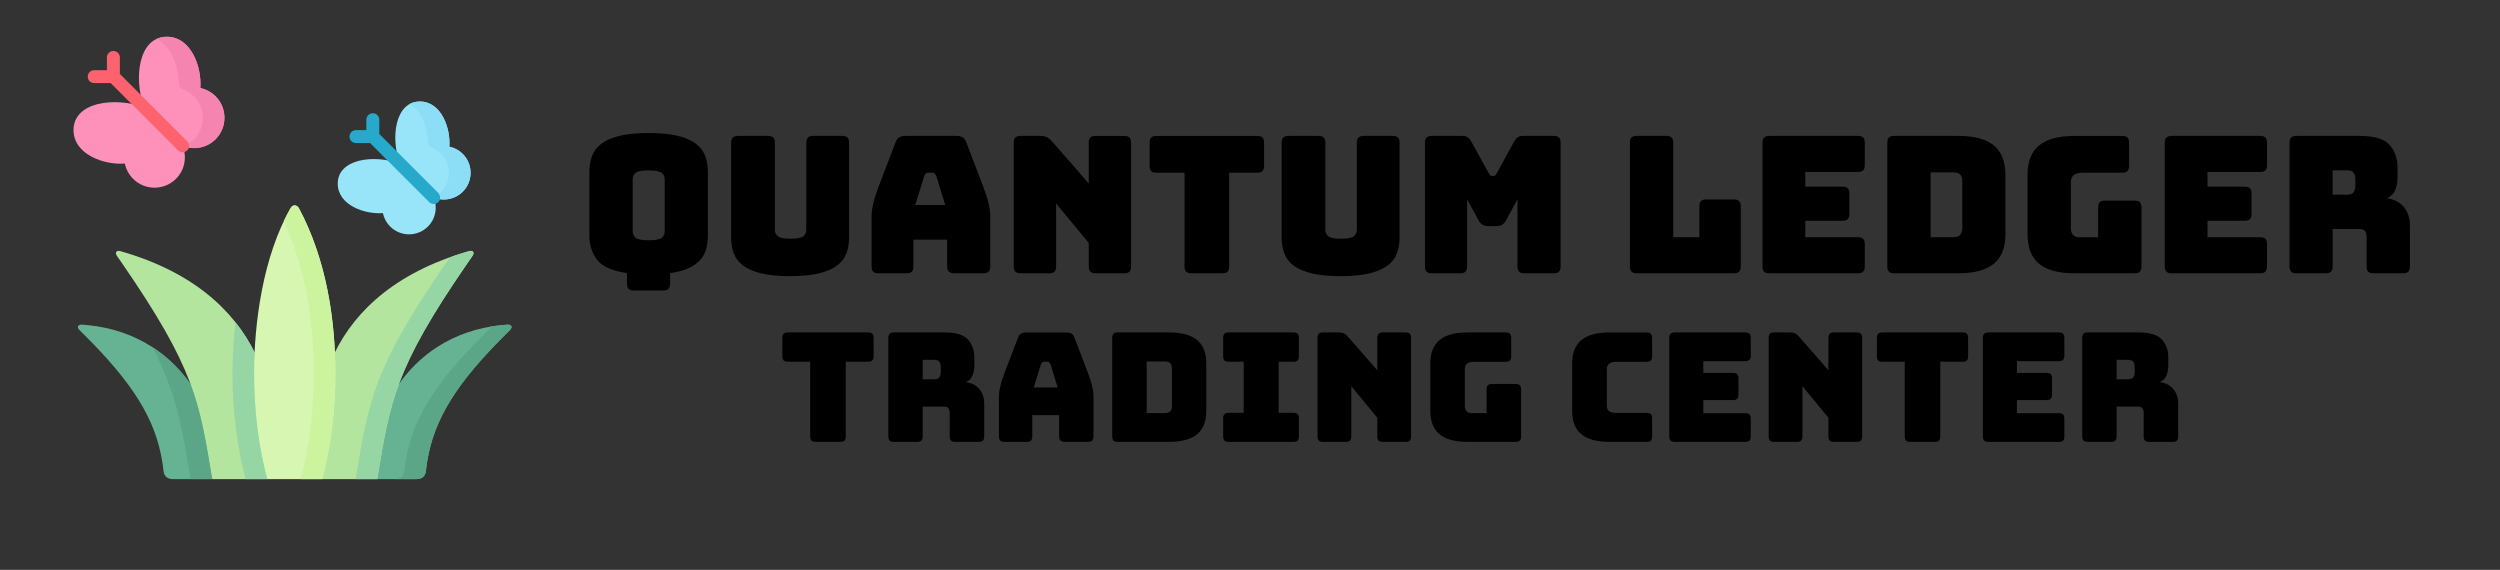 <svg width="272" height="62" xmlns="http://www.w3.org/2000/svg">

 <rect width="100%" height="100%" fill="#333333" stroke="none"/>

 <g>
  <title>background</title>
  <rect fill="none" id="canvas_background" height="64" width="274" y="-1" x="-1"/>
 </g>
 <g>
  <title>Layer 1</title>
  <g id="svg_2" transform="matrix(0.094,0,0,0.094,7.764,4) ">
   <path id="svg_3" fill-rule="evenodd" clip-rule="evenodd" fill="#66b394" d="m163.009,512c16.327,-59.103 -29.962,-166.765 -143.547,-178.188c-2.296,-0.227 -4.592,-0.454 -6.945,-0.595c-4.563,-0.255 -7.03,2.522 -2.834,6.576c1.474,1.417 2.919,2.863 4.337,4.28c56.324,55.928 83.168,97.655 91.219,147.829c0.538,3.345 1.021,6.718 1.361,10.148c0.68,7.285 5.244,9.95 10.856,9.95l45.553,0z"/>
   <path id="svg_4" fill-rule="evenodd" clip-rule="evenodd" fill="#66b394" d="m354.036,512c-16.356,-59.103 29.934,-166.765 143.518,-178.188c2.296,-0.227 4.621,-0.454 6.973,-0.595c4.536,-0.255 7.002,2.522 2.807,6.576c-1.474,1.417 -2.892,2.863 -4.337,4.28c-56.325,55.928 -83.141,97.655 -91.191,147.829c-0.539,3.345 -1.049,6.718 -1.36,10.148c-0.708,7.285 -5.272,9.95 -10.857,9.95l-45.553,0z"/>
   <path id="svg_5" fill-rule="evenodd" clip-rule="evenodd" fill="#b3e59f" d="m226.675,512c18.255,-68.401 9.212,-208.547 -161.943,-261.499c-2.693,-0.822 -5.216,-1.616 -7.994,-2.381c-4.564,-1.247 -6.718,1.587 -3.912,5.585c2.041,2.919 3.798,5.499 5.783,8.334c84.274,122.373 89.235,159.025 104.4,249.962l63.666,0l0,-0.001z"/>
   <path id="svg_6" fill-rule="evenodd" clip-rule="evenodd" fill="#b3e59f" d="m290.341,512c-18.227,-68.401 -9.185,-208.547 161.972,-261.499c2.664,-0.822 5.216,-1.616 7.965,-2.381c4.564,-1.247 6.747,1.587 3.94,5.585c-2.069,2.919 -3.827,5.499 -5.782,8.334c-84.303,122.372 -89.263,159.025 -104.4,249.961l-63.695,0z"/>
   <path id="svg_7" fill-rule="evenodd" clip-rule="evenodd" fill="#98e5fa" d="m419.46,186.068c4.563,11.197 2.324,24.492 -6.747,33.562c-12.076,12.076 -31.663,12.076 -43.711,0c-4.422,-4.422 -7.228,-9.836 -8.419,-15.534c-21.004,1.672 -52.27,-9.156 -52.27,-34.129c0,-28.545 41.527,-34.13 71.858,-23.188l39.289,39.289z"/>
   <path id="svg_8" fill-rule="evenodd" clip-rule="evenodd" fill="#fd91ba" d="m128.767,126.257c5.187,12.699 2.636,27.837 -7.654,38.155c-13.72,13.691 -35.972,13.691 -49.663,0c-5.017,-5.045 -8.22,-11.197 -9.553,-17.66c-23.868,1.871 -59.386,-10.403 -59.386,-38.778c0,-32.457 47.168,-38.778 81.638,-26.334l44.618,44.617z"/>
   <path id="svg_9" fill-rule="evenodd" clip-rule="evenodd" fill="#98e5fa" d="m419.46,186.068c11.168,4.592 24.491,2.324 33.562,-6.747c12.076,-12.076 12.076,-31.635 0,-43.711c-4.422,-4.422 -9.836,-7.228 -15.534,-8.39c1.644,-21.033 -9.156,-52.271 -34.129,-52.271c-28.544,0 -34.129,41.528 -23.187,71.831l39.288,39.288z"/>
   <path id="svg_10" fill-rule="evenodd" clip-rule="evenodd" fill="#fd91ba" d="m128.767,126.257c12.699,5.188 27.836,2.636 38.154,-7.654c13.691,-13.72 13.691,-35.972 0,-49.663c-5.046,-5.018 -11.197,-8.221 -17.66,-9.553c1.871,-23.868 -10.403,-59.387 -38.778,-59.387c-32.428,0 -38.778,47.169 -26.334,81.639l44.618,44.618z"/>
   <path id="svg_11" fill="#27a9cc" d="m424.76,180.768c2.919,2.948 2.919,7.682 0,10.602c-2.92,2.949 -7.682,2.949 -10.602,0l-68.372,-68.344l-16.384,0c-4.139,0 -7.483,-3.345 -7.483,-7.484c0,-4.11 3.345,-7.455 7.483,-7.455l12.019,0l0,-12.076c0,-4.139 3.374,-7.483 7.512,-7.483c4.139,0 7.484,3.345 7.484,7.483l0,16.441l68.343,68.316z"/>
   <path id="svg_12" fill="#fc636e" d="m134.067,120.956c2.948,2.948 2.948,7.682 0,10.602c-2.92,2.948 -7.654,2.948 -10.602,0l-77.952,-77.954l-19.049,0c-4.139,0 -7.484,-3.345 -7.484,-7.455c0,-4.139 3.345,-7.483 7.484,-7.483l14.683,0l0,-14.712c0,-4.139 3.345,-7.512 7.512,-7.512c4.138,0 7.483,3.373 7.483,7.512l0,19.077l77.925,77.925z"/>
   <path id="svg_13" fill-rule="evenodd" fill="#d6f6b2" d="m226.675,512c-9.695,-36.369 -15.194,-77.897 -15.194,-122.005c0,-58.876 10.29,-135.497 42.066,-191.312c2.977,-5.273 7.739,-4.139 9.95,0c31.72,59.415 42.066,129.006 42.066,191.312c0,44.107 -5.499,85.636 -15.222,122.005l-63.666,0z" clip-rule="evenodd"/>
   <path id="svg_14" fill-rule="evenodd" fill="#5aa687" d="m478.023,344.073c-56.353,55.928 -83.168,97.655 -91.219,147.829c-0.539,3.345 -1.049,6.718 -1.36,10.148c-0.709,7.285 -5.244,9.95 -10.857,9.95l25.001,0c5.585,0 10.148,-2.665 10.857,-9.95c0.312,-3.43 0.822,-6.803 1.36,-10.148c8.05,-50.174 34.866,-91.901 91.191,-147.829c1.445,-1.417 2.863,-2.863 4.337,-4.28c4.195,-4.054 1.729,-6.832 -2.807,-6.576c-2.353,0.142 -4.677,0.368 -6.973,0.595c-4.478,0.454 -8.844,1.049 -13.096,1.786c0.199,1.105 -0.397,2.551 -2.126,4.195c-1.473,1.417 -2.891,2.863 -4.308,4.28z" clip-rule="evenodd"/>
   <path id="svg_15" fill-rule="evenodd" fill="#95d6a4" d="m379.066,402.099c13.549,-36.709 35.915,-76.99 79.37,-140.061c1.956,-2.835 3.713,-5.415 5.782,-8.334c2.807,-3.997 0.624,-6.831 -3.94,-5.585c-2.75,0.765 -5.301,1.559 -7.965,2.381c-4.847,1.502 -9.581,3.061 -14.145,4.705c-1.644,2.325 -3.118,4.479 -4.734,6.832c-84.302,122.374 -89.234,159.027 -104.4,249.963l25.001,0c7.342,-44.08 12.275,-75.403 25.031,-109.901z" clip-rule="evenodd"/>
   <path id="svg_16" fill-rule="evenodd" fill="#ccf49f" d="m290.341,512c9.723,-36.369 15.222,-77.897 15.222,-122.005c0,-8.135 -0.199,-16.413 -0.567,-24.747c-2.495,-55.56 -13.918,-114.918 -41.499,-166.565c-2.211,-4.139 -6.973,-5.273 -9.95,0c-2.721,4.762 -5.301,9.694 -7.71,14.769c25.994,55.956 34.725,119.34 34.725,176.543c0,44.107 -5.5,85.636 -15.222,122.005l25.001,0z" clip-rule="evenodd"/>
   <path id="svg_17" fill-rule="evenodd" fill="#95d6a4" d="m226.675,512c-9.695,-36.369 -15.194,-77.897 -15.194,-122.005c0,-7.937 0.17,-16.186 0.595,-24.69c-5.924,-11.906 -13.238,-23.669 -22.195,-34.923c-2.381,20.807 -3.401,41.075 -3.401,59.613c0,44.107 5.499,85.636 15.193,122.005l25.002,0z" clip-rule="evenodd"/>
   <path id="svg_18" fill-rule="evenodd" fill="#5aa687" d="m163.009,512c-7.37,-44.08 -12.303,-75.403 -25.059,-109.901c-11.253,-16.214 -25.937,-31.068 -44.079,-42.804c28.346,54.794 33.902,91.447 44.135,152.705l25.003,0z" clip-rule="evenodd"/>
   <path id="svg_19" fill-rule="evenodd" fill="#8bdef5" d="m428.02,135.611c12.076,12.076 12.076,31.635 0,43.711c-0.822,0.822 -1.672,1.587 -2.551,2.268c1.417,1.899 1.814,4.28 1.219,6.463c9.326,1.36 19.162,-1.56 26.333,-8.731c12.076,-12.076 12.076,-31.635 0,-43.711c-4.422,-4.422 -9.836,-7.228 -15.534,-8.39c1.644,-21.033 -9.156,-52.271 -34.129,-52.271c-4.706,0 -8.759,1.105 -12.246,3.118c13.068,6.917 19.984,24.18 21.316,39.572c0.539,6.407 -0.085,8.731 6.605,11.707c3.261,1.474 6.323,3.572 8.987,6.264z" clip-rule="evenodd"/>
   <path id="svg_20" fill-rule="evenodd" fill="#f585b0" d="m141.919,68.939c13.691,13.691 13.691,35.943 0,49.663c-1.928,1.899 -3.969,3.544 -6.18,4.904c0.624,1.559 0.708,3.26 0.255,4.847c10.885,1.899 22.507,-1.361 30.926,-9.752c13.691,-13.72 13.691,-35.972 0,-49.663c-5.046,-5.018 -11.197,-8.221 -17.66,-9.553c1.872,-23.866 -10.402,-59.385 -38.777,-59.385c-4.62,0 -8.702,0.964 -12.274,2.693c16.469,7.427 24.973,28.885 26.107,47.424c0.539,9.184 0.227,8.646 8.107,12.047c3.515,1.503 6.633,3.913 9.496,6.775z" clip-rule="evenodd"/>
  </g>
  <path id="svg_21" d="m72.158,31.601l0,0l-3.197,0q-0.394,0 -0.571,-0.176q-0.176,-0.176 -0.176,-0.571l0,0l0,-1.142q-2.408,-0.353 -3.249,-1.443q-0.841,-1.09 -0.841,-2.647l0,0l0,-6.893q0,-0.955 0.28,-1.734q0.28,-0.779 0.997,-1.339q0.716,-0.561 1.983,-0.872q1.266,-0.311 3.197,-0.311l0,0q1.931,0 3.187,0.311q1.256,0.311 1.972,0.872q0.716,0.561 0.997,1.339q0.28,0.779 0.28,1.734l0,0l0,6.893q0,0.789 -0.187,1.464q-0.187,0.675 -0.644,1.194q-0.457,0.519 -1.256,0.893q-0.799,0.374 -2.024,0.54l0,0l0,1.142q0,0.394 -0.176,0.571q-0.176,0.176 -0.571,0.176zm-3.322,-12.103l0,5.668q0,0.415 0.311,0.695q0.311,0.28 1.432,0.28l0,0q1.121,0 1.432,-0.28q0.311,-0.28 0.311,-0.695l0,0l0,-5.668q0,-0.394 -0.311,-0.675q-0.311,-0.28 -1.432,-0.28l0,0q-1.121,0 -1.432,0.28q-0.311,0.28 -0.311,0.675l0,0zm23.542,-3.965l0,10.276q0,0.955 -0.28,1.734q-0.28,0.779 -0.997,1.329q-0.716,0.55 -1.962,0.862q-1.246,0.311 -3.176,0.311l0,0q-1.931,0 -3.176,-0.311q-1.246,-0.311 -1.962,-0.862q-0.716,-0.55 -0.997,-1.329q-0.28,-0.779 -0.28,-1.734l0,0l0,-10.276q0,-0.394 0.176,-0.571q0.176,-0.176 0.571,-0.176l0,0l3.259,0q0.394,0 0.571,0.176q0.176,0.176 0.176,0.571l0,0l0,9.467q0,0.415 0.311,0.695q0.311,0.28 1.391,0.28l0,0q1.1,0 1.412,-0.28q0.311,-0.28 0.311,-0.695l0,0l0,-9.467q0,-0.394 0.176,-0.571q0.176,-0.176 0.571,-0.176l0,0l3.156,0q0.394,0 0.571,0.176q0.176,0.176 0.176,0.571l0,0zm8.18,3.612l0,0l-0.976,3.156l3.259,0l-0.976,-3.156q-0.083,-0.187 -0.176,-0.27q-0.093,-0.083 -0.218,-0.083l0,0l-0.519,0q-0.125,0 -0.218,0.083q-0.093,0.083 -0.176,0.27zm-1.183,6.934l0,2.906q0,0.394 -0.176,0.571q-0.176,0.176 -0.571,0.176l0,0l-3.052,0q-0.394,0 -0.571,-0.176q-0.176,-0.176 -0.176,-0.571l0,0l0,-5.481q0,-0.623 0.197,-1.432q0.197,-0.81 0.612,-1.889l0,0l1.806,-4.713q0.125,-0.353 0.384,-0.519q0.26,-0.166 0.675,-0.166l0,0l5.585,0q0.394,0 0.654,0.166q0.26,0.166 0.384,0.519l0,0l1.806,4.713q0.415,1.08 0.612,1.889q0.197,0.81 0.197,1.432l0,0l0,5.481q0,0.394 -0.176,0.571q-0.176,0.176 -0.571,0.176l0,0l-3.135,0q-0.415,0 -0.612,-0.176q-0.197,-0.176 -0.197,-0.571l0,0l0,-2.906l-3.675,0zm14.782,3.654l0,0l-3.114,0q-0.394,0 -0.571,-0.176q-0.176,-0.176 -0.176,-0.571l0,0l0,-13.453q0,-0.394 0.176,-0.571q0.176,-0.176 0.571,-0.176l0,0l2.159,0q0.394,0 0.675,0.125q0.28,0.125 0.55,0.436l0,0l4.028,4.609l0,-4.422q0,-0.394 0.176,-0.571q0.176,-0.176 0.571,-0.176l0,0l3.114,0q0.394,0 0.571,0.176q0.176,0.176 0.176,0.571l0,0l0,13.453q0,0.394 -0.176,0.571q-0.176,0.176 -0.571,0.176l0,0l-3.114,0q-0.394,0 -0.571,-0.176q-0.176,-0.176 -0.176,-0.571l0,0l0,-2.554l-3.55,-4.297l0,6.851q0,0.394 -0.176,0.571q-0.176,0.176 -0.571,0.176zm18.83,0l0,0l-3.363,0q-0.394,0 -0.571,-0.176q-0.176,-0.176 -0.176,-0.571l0,0l0,-10.193l-3.052,0q-0.394,0 -0.571,-0.176q-0.176,-0.176 -0.176,-0.571l0,0l0,-2.512q0,-0.394 0.176,-0.571q0.176,-0.176 0.571,-0.176l0,0l10.962,0q0.394,0 0.571,0.176q0.176,0.176 0.176,0.571l0,0l0,2.512q0,0.394 -0.176,0.571q-0.176,0.176 -0.571,0.176l0,0l-3.052,0l0,10.193q0,0.394 -0.176,0.571q-0.176,0.176 -0.571,0.176zm19.287,-14.2l0,10.276q0,0.955 -0.28,1.734q-0.28,0.779 -0.997,1.329q-0.716,0.55 -1.962,0.862q-1.246,0.311 -3.176,0.311l0,0q-1.931,0 -3.176,-0.311q-1.246,-0.311 -1.962,-0.862q-0.716,-0.55 -0.997,-1.329q-0.28,-0.779 -0.28,-1.734l0,0l0,-10.276q0,-0.394 0.176,-0.571q0.176,-0.176 0.571,-0.176l0,0l3.259,0q0.394,0 0.571,0.176q0.176,0.176 0.176,0.571l0,0l0,9.467q0,0.415 0.311,0.695q0.311,0.28 1.391,0.28l0,0q1.1,0 1.412,-0.28q0.311,-0.28 0.311,-0.695l0,0l0,-9.467q0,-0.394 0.176,-0.571q0.176,-0.176 0.571,-0.176l0,0l3.156,0q0.394,0 0.571,0.176q0.176,0.176 0.176,0.571l0,0zm6.602,14.2l0,0l-3.093,0q-0.394,0 -0.571,-0.176q-0.176,-0.176 -0.176,-0.571l0,0l0,-13.453q0,-0.394 0.176,-0.571q0.176,-0.176 0.571,-0.176l0,0l3.342,0q0.332,0 0.55,0.145q0.218,0.145 0.405,0.477l0,0l1.868,3.384q0.104,0.187 0.176,0.27q0.073,0.083 0.197,0.083l0,0l0.187,0q0.125,0 0.197,-0.083q0.073,-0.083 0.176,-0.27l0,0l1.848,-3.384q0.187,-0.332 0.405,-0.477q0.218,-0.145 0.55,-0.145l0,0l3.363,0q0.394,0 0.571,0.176q0.176,0.176 0.176,0.571l0,0l0,13.453q0,0.394 -0.176,0.571q-0.176,0.176 -0.571,0.176l0,0l-3.197,0q-0.394,0 -0.571,-0.176q-0.176,-0.176 -0.176,-0.571l0,0l0,-7.308l-1.225,2.263q-0.187,0.353 -0.446,0.509q-0.26,0.156 -0.654,0.156l0,0l-0.83,0q-0.394,0 -0.654,-0.156q-0.26,-0.156 -0.446,-0.509l0,0l-1.225,-2.263l0,7.308q0,0.394 -0.176,0.571q-0.176,0.176 -0.571,0.176zm29.771,0l0,0l-10.567,0q-0.394,0 -0.571,-0.176q-0.176,-0.176 -0.176,-0.571l0,0l0,-13.453q0,-0.394 0.176,-0.571q0.176,-0.176 0.571,-0.176l0,0l3.218,0q0.394,0 0.571,0.176q0.176,0.176 0.176,0.571l0,0l0,10.276l2.844,0l0,-3.363q0,-0.394 0.176,-0.571q0.176,-0.176 0.571,-0.176l0,0l3.01,0q0.394,0 0.571,0.176q0.176,0.176 0.176,0.571l0,0l0,6.54q0,0.394 -0.176,0.571q-0.176,0.176 -0.571,0.176zm13.494,0l0,0l-9.633,0q-0.394,0 -0.571,-0.176q-0.176,-0.176 -0.176,-0.571l0,0l0,-13.453q0,-0.394 0.176,-0.571q0.176,-0.176 0.571,-0.176l0,0l9.633,0q0.394,0 0.571,0.176q0.176,0.176 0.176,0.571l0,0l0,2.429q0,0.394 -0.176,0.571q-0.176,0.176 -0.571,0.176l0,0l-5.73,0l0,1.599l4.048,0q0.394,0 0.571,0.176q0.176,0.176 0.176,0.571l0,0l0,2.221q0,0.394 -0.176,0.571q-0.176,0.176 -0.571,0.176l0,0l-4.048,0l0,1.785l5.73,0q0.394,0 0.571,0.176q0.176,0.176 0.176,0.571l0,0l0,2.429q0,0.394 -0.176,0.571q-0.176,0.176 -0.571,0.176zm10.941,0l0,0l-6.996,0q-0.394,0 -0.571,-0.176q-0.176,-0.176 -0.176,-0.571l0,0l0,-13.453q0,-0.394 0.176,-0.571q0.176,-0.176 0.571,-0.176l0,0l6.996,0q2.595,0 3.851,1.038q1.256,1.038 1.256,3.197l0,0l0,6.477q0,2.159 -1.256,3.197q-1.256,1.038 -3.851,1.038zm-0.561,-10.982l-2.471,0l0,7.059l2.471,0q0.498,0 0.737,-0.249q0.239,-0.249 0.239,-0.768l0,0l0,-5.045q0,-0.519 -0.239,-0.758q-0.239,-0.239 -0.737,-0.239l0,0zm19.723,10.982l0,0l-6.54,0q-2.595,0 -3.851,-1.038q-1.256,-1.038 -1.256,-3.197l0,0l0,-6.477q0,-2.159 1.256,-3.197q1.256,-1.038 3.851,-1.038l0,0l5.19,0q0.394,0 0.571,0.176q0.176,0.176 0.176,0.571l0,0l0,2.512q0,0.394 -0.176,0.571q-0.176,0.176 -0.571,0.176l0,0l-4.318,0q-0.644,0 -0.955,0.26q-0.311,0.26 -0.311,0.779l0,0l0,4.962q0,0.519 0.239,0.768q0.239,0.249 0.716,0.249l0,0l2.014,0l0,-3.239q0,-0.394 0.176,-0.571q0.176,-0.176 0.571,-0.176l0,0l3.218,0q0.394,0 0.571,0.176q0.176,0.176 0.176,0.571l0,0l0,6.415q0,0.394 -0.176,0.571q-0.176,0.176 -0.571,0.176zm13.66,0l0,0l-9.633,0q-0.394,0 -0.571,-0.176q-0.176,-0.176 -0.176,-0.571l0,0l0,-13.453q0,-0.394 0.176,-0.571q0.176,-0.176 0.571,-0.176l0,0l9.633,0q0.394,0 0.571,0.176q0.176,0.176 0.176,0.571l0,0l0,2.429q0,0.394 -0.176,0.571q-0.176,0.176 -0.571,0.176l0,0l-5.73,0l0,1.599l4.048,0q0.394,0 0.571,0.176q0.176,0.176 0.176,0.571l0,0l0,2.221q0,0.394 -0.176,0.571q-0.176,0.176 -0.571,0.176l0,0l-4.048,0l0,1.785l5.73,0q0.394,0 0.571,0.176q0.176,0.176 0.176,0.571l0,0l0,2.429q0,0.394 -0.176,0.571q-0.176,0.176 -0.571,0.176zm9.446,-11.211l-1.557,0l0,2.657l1.557,0q0.54,0 0.727,-0.28q0.187,-0.28 0.187,-0.695l0,0l0,-0.706q0,-0.415 -0.187,-0.695q-0.187,-0.28 -0.727,-0.28l0,0zm-2.304,11.211l0,0l-3.197,0q-0.394,0 -0.571,-0.176q-0.176,-0.176 -0.176,-0.571l0,0l0,-13.453q0,-0.394 0.176,-0.571q0.176,-0.176 0.571,-0.176l0,0l6.913,0q2.325,0 3.208,0.965q0.882,0.965 0.882,2.502l0,0l0,0.955q0,0.872 -0.26,1.484q-0.26,0.612 -0.903,0.882l0,0q1.121,0.125 1.817,0.913q0.695,0.789 0.695,2.097l0,0l0,4.401q0,0.394 -0.176,0.571q-0.176,0.176 -0.571,0.176l0,0l-3.218,0q-0.394,0 -0.571,-0.176q-0.176,-0.176 -0.176,-0.571l0,0l0,-3.176q0,-0.457 -0.176,-0.675q-0.176,-0.218 -0.612,-0.218l0,0l-2.906,0l0,4.069q0,0.394 -0.176,0.571q-0.176,0.176 -0.571,0.176z" fill="#000000"/>
  <path id="svg_22" d="m91.424,48.075l0,0l-2.679,0q-0.314,0 -0.455,-0.141q-0.141,-0.141 -0.141,-0.455l0,0l0,-8.12l-2.431,0q-0.314,0 -0.455,-0.141q-0.141,-0.141 -0.141,-0.455l0,0l0,-2.001q0,-0.314 0.141,-0.455q0.141,-0.141 0.455,-0.141l0,0l8.732,0q0.314,0 0.455,0.141q0.141,0.141 0.141,0.455l0,0l0,2.001q0,0.314 -0.141,0.455q-0.141,0.141 -0.455,0.141l0,0l-2.431,0l0,8.12q0,0.314 -0.141,0.455q-0.141,0.141 -0.455,0.141zm10.204,-8.93l-1.24,0l0,2.117l1.24,0q0.43,0 0.579,-0.223q0.149,-0.223 0.149,-0.554l0,0l0,-0.562q0,-0.331 -0.149,-0.554q-0.149,-0.223 -0.579,-0.223l0,0zm-1.836,8.93l0,0l-2.547,0q-0.314,0 -0.455,-0.141q-0.141,-0.141 -0.141,-0.455l0,0l0,-10.716q0,-0.314 0.141,-0.455q0.141,-0.141 0.455,-0.141l0,0l5.507,0q1.852,0 2.555,0.769q0.703,0.769 0.703,1.993l0,0l0,0.761q0,0.695 -0.207,1.182q-0.207,0.488 -0.719,0.703l0,0q0.893,0.099 1.447,0.728q0.554,0.628 0.554,1.67l0,0l0,3.506q0,0.314 -0.141,0.455q-0.141,0.141 -0.455,0.141l0,0l-2.563,0q-0.314,0 -0.455,-0.141q-0.141,-0.141 -0.141,-0.455l0,0l0,-2.53q0,-0.364 -0.141,-0.537q-0.141,-0.174 -0.488,-0.174l0,0l-2.315,0l0,3.241q0,0.314 -0.141,0.455q-0.141,0.141 -0.455,0.141zm13.462,-8.434l0,0l-0.777,2.514l2.596,0l-0.777,-2.514q-0.066,-0.149 -0.141,-0.215q-0.074,-0.066 -0.174,-0.066l0,0l-0.413,0q-0.099,0 -0.174,0.066q-0.074,0.066 -0.141,0.215zm-0.943,5.524l0,2.315q0,0.314 -0.141,0.455q-0.141,0.141 -0.455,0.141l0,0l-2.431,0q-0.314,0 -0.455,-0.141q-0.141,-0.141 -0.141,-0.455l0,0l0,-4.366q0,-0.496 0.157,-1.141q0.157,-0.645 0.488,-1.505l0,0l1.439,-3.754q0.099,-0.281 0.306,-0.413q0.207,-0.132 0.537,-0.132l0,0l4.449,0q0.314,0 0.521,0.132q0.207,0.132 0.306,0.413l0,0l1.439,3.754q0.331,0.86 0.488,1.505q0.157,0.645 0.157,1.141l0,0l0,4.366q0,0.314 -0.141,0.455q-0.141,0.141 -0.455,0.141l0,0l-2.497,0q-0.331,0 -0.488,-0.141q-0.157,-0.141 -0.157,-0.455l0,0l0,-2.315l-2.927,0zm14.867,2.911l0,0l-5.573,0q-0.314,0 -0.455,-0.141q-0.141,-0.141 -0.141,-0.455l0,0l0,-10.716q0,-0.314 0.141,-0.455q0.141,-0.141 0.455,-0.141l0,0l5.573,0q2.067,0 3.068,0.827q1.001,0.827 1.001,2.547l0,0l0,5.16q0,1.72 -1.001,2.547q-1.001,0.827 -3.068,0.827zm-0.447,-8.748l-1.968,0l0,5.623l1.968,0q0.397,0 0.587,-0.198q0.19,-0.198 0.19,-0.612l0,0l0,-4.019q0,-0.413 -0.19,-0.604q-0.19,-0.19 -0.587,-0.19l0,0zm13.991,8.748l-7.045,0q-0.314,0 -0.455,-0.141q-0.141,-0.141 -0.141,-0.455l0,0l0,-1.968q0,-0.314 0.141,-0.455q0.141,-0.141 0.455,-0.141l0,0l1.637,0l0,-5.557l-1.637,0q-0.314,0 -0.455,-0.141q-0.141,-0.141 -0.141,-0.455l0,0l0,-2.001q0,-0.314 0.141,-0.455q0.141,-0.141 0.455,-0.141l0,0l7.045,0q0.314,0 0.455,0.141q0.141,0.141 0.141,0.455l0,0l0,2.001q0,0.314 -0.141,0.455q-0.141,0.141 -0.455,0.141l0,0l-1.604,0l0,5.557l1.604,0q0.314,0 0.455,0.141q0.141,0.141 0.141,0.455l0,0l0,1.968q0,0.314 -0.141,0.455q-0.141,0.141 -0.455,0.141l0,0zm5.705,0l0,0l-2.481,0q-0.314,0 -0.455,-0.141q-0.141,-0.141 -0.141,-0.455l0,0l0,-10.716q0,-0.314 0.141,-0.455q0.141,-0.141 0.455,-0.141l0,0l1.72,0q0.314,0 0.537,0.099q0.223,0.099 0.438,0.347l0,0l3.208,3.671l0,-3.522q0,-0.314 0.141,-0.455q0.141,-0.141 0.455,-0.141l0,0l2.481,0q0.314,0 0.455,0.141q0.141,0.141 0.141,0.455l0,0l0,10.716q0,0.314 -0.141,0.455q-0.141,0.141 -0.455,0.141l0,0l-2.481,0q-0.314,0 -0.455,-0.141q-0.141,-0.141 -0.141,-0.455l0,0l0,-2.034l-2.828,-3.423l0,5.457q0,0.314 -0.141,0.455q-0.141,0.141 -0.455,0.141zm18.472,0l0,0l-5.209,0q-2.067,0 -3.068,-0.827q-1.001,-0.827 -1.001,-2.547l0,0l0,-5.16q0,-1.72 1.001,-2.547q1.001,-0.827 3.068,-0.827l0,0l4.134,0q0.314,0 0.455,0.141q0.141,0.141 0.141,0.455l0,0l0,2.001q0,0.314 -0.141,0.455q-0.141,0.141 -0.455,0.141l0,0l-3.44,0q-0.513,0 -0.761,0.207q-0.248,0.207 -0.248,0.62l0,0l0,3.952q0,0.413 0.19,0.612q0.19,0.198 0.571,0.198l0,0l1.604,0l0,-2.58q0,-0.314 0.141,-0.455q0.141,-0.141 0.455,-0.141l0,0l2.563,0q0.314,0 0.455,0.141q0.141,0.141 0.141,0.455l0,0l0,5.11q0,0.314 -0.141,0.455q-0.141,0.141 -0.455,0.141zm14.255,0l0,0l-4.035,0q-2.067,0 -3.068,-0.827q-1.001,-0.827 -1.001,-2.547l0,0l0,-5.143q0,-1.72 1.001,-2.555q1.001,-0.835 3.068,-0.835l0,0l4.035,0q0.314,0 0.455,0.141q0.141,0.141 0.141,0.455l0,0l0,2.001q0,0.314 -0.141,0.455q-0.141,0.141 -0.455,0.141l0,0l-3.324,0q-0.513,0 -0.761,0.207q-0.248,0.207 -0.248,0.62l0,0l0,3.936q0,0.413 0.248,0.604q0.248,0.19 0.761,0.19l0,0l3.324,0q0.314,0 0.455,0.141q0.141,0.141 0.141,0.455l0,0l0,1.968q0,0.314 -0.141,0.455q-0.141,0.141 -0.455,0.141zm10.733,0l0,0l-7.673,0q-0.314,0 -0.455,-0.141q-0.141,-0.141 -0.141,-0.455l0,0l0,-10.716q0,-0.314 0.141,-0.455q0.141,-0.141 0.455,-0.141l0,0l7.673,0q0.314,0 0.455,0.141q0.141,0.141 0.141,0.455l0,0l0,1.935q0,0.314 -0.141,0.455q-0.141,0.141 -0.455,0.141l0,0l-4.564,0l0,1.273l3.225,0q0.314,0 0.455,0.141q0.141,0.141 0.141,0.455l0,0l0,1.77q0,0.314 -0.141,0.455q-0.141,0.141 -0.455,0.141l0,0l-3.225,0l0,1.422l4.564,0q0.314,0 0.455,0.141q0.141,0.141 0.141,0.455l0,0l0,1.935q0,0.314 -0.141,0.455q-0.141,0.141 -0.455,0.141zm5.623,0l0,0l-2.481,0q-0.314,0 -0.455,-0.141q-0.141,-0.141 -0.141,-0.455l0,0l0,-10.716q0,-0.314 0.141,-0.455q0.141,-0.141 0.455,-0.141l0,0l1.72,0q0.314,0 0.537,0.099q0.223,0.099 0.438,0.347l0,0l3.208,3.671l0,-3.522q0,-0.314 0.141,-0.455q0.141,-0.141 0.455,-0.141l0,0l2.481,0q0.314,0 0.455,0.141q0.141,0.141 0.141,0.455l0,0l0,10.716q0,0.314 -0.141,0.455q-0.141,0.141 -0.455,0.141l0,0l-2.481,0q-0.314,0 -0.455,-0.141q-0.141,-0.141 -0.141,-0.455l0,0l0,-2.034l-2.828,-3.423l0,5.457q0,0.314 -0.141,0.455q-0.141,0.141 -0.455,0.141zm15,0l0,0l-2.679,0q-0.314,0 -0.455,-0.141q-0.141,-0.141 -0.141,-0.455l0,0l0,-8.12l-2.431,0q-0.314,0 -0.455,-0.141q-0.141,-0.141 -0.141,-0.455l0,0l0,-2.001q0,-0.314 0.141,-0.455q0.141,-0.141 0.455,-0.141l0,0l8.732,0q0.314,0 0.455,0.141q0.141,0.141 0.141,0.455l0,0l0,2.001q0,0.314 -0.141,0.455q-0.141,0.141 -0.455,0.141l0,0l-2.431,0l0,8.12q0,0.314 -0.141,0.455q-0.141,0.141 -0.455,0.141zm13.495,0l0,0l-7.673,0q-0.314,0 -0.455,-0.141q-0.141,-0.141 -0.141,-0.455l0,0l0,-10.716q0,-0.314 0.141,-0.455q0.141,-0.141 0.455,-0.141l0,0l7.673,0q0.314,0 0.455,0.141q0.141,0.141 0.141,0.455l0,0l0,1.935q0,0.314 -0.141,0.455q-0.141,0.141 -0.455,0.141l0,0l-4.564,0l0,1.273l3.225,0q0.314,0 0.455,0.141q0.141,0.141 0.141,0.455l0,0l0,1.77q0,0.314 -0.141,0.455q-0.141,0.141 -0.455,0.141l0,0l-3.225,0l0,1.422l4.564,0q0.314,0 0.455,0.141q0.141,0.141 0.141,0.455l0,0l0,1.935q0,0.314 -0.141,0.455q-0.141,0.141 -0.455,0.141zm7.525,-8.93l-1.24,0l0,2.117l1.24,0q0.43,0 0.579,-0.223q0.149,-0.223 0.149,-0.554l0,0l0,-0.562q0,-0.331 -0.149,-0.554q-0.149,-0.223 -0.579,-0.223l0,0zm-1.836,8.93l0,0l-2.547,0q-0.314,0 -0.455,-0.141q-0.141,-0.141 -0.141,-0.455l0,0l0,-10.716q0,-0.314 0.141,-0.455q0.141,-0.141 0.455,-0.141l0,0l5.507,0q1.852,0 2.555,0.769q0.703,0.769 0.703,1.993l0,0l0,0.761q0,0.695 -0.207,1.182q-0.207,0.488 -0.719,0.703l0,0q0.893,0.099 1.447,0.728q0.554,0.628 0.554,1.67l0,0l0,3.506q0,0.314 -0.141,0.455q-0.141,0.141 -0.455,0.141l0,0l-2.563,0q-0.314,0 -0.455,-0.141q-0.141,-0.141 -0.141,-0.455l0,0l0,-2.53q0,-0.364 -0.141,-0.537q-0.141,-0.174 -0.488,-0.174l0,0l-2.315,0l0,3.241q0,0.314 -0.141,0.455q-0.141,0.141 -0.455,0.141z" fill="#000000"/>
 </g>
</svg>